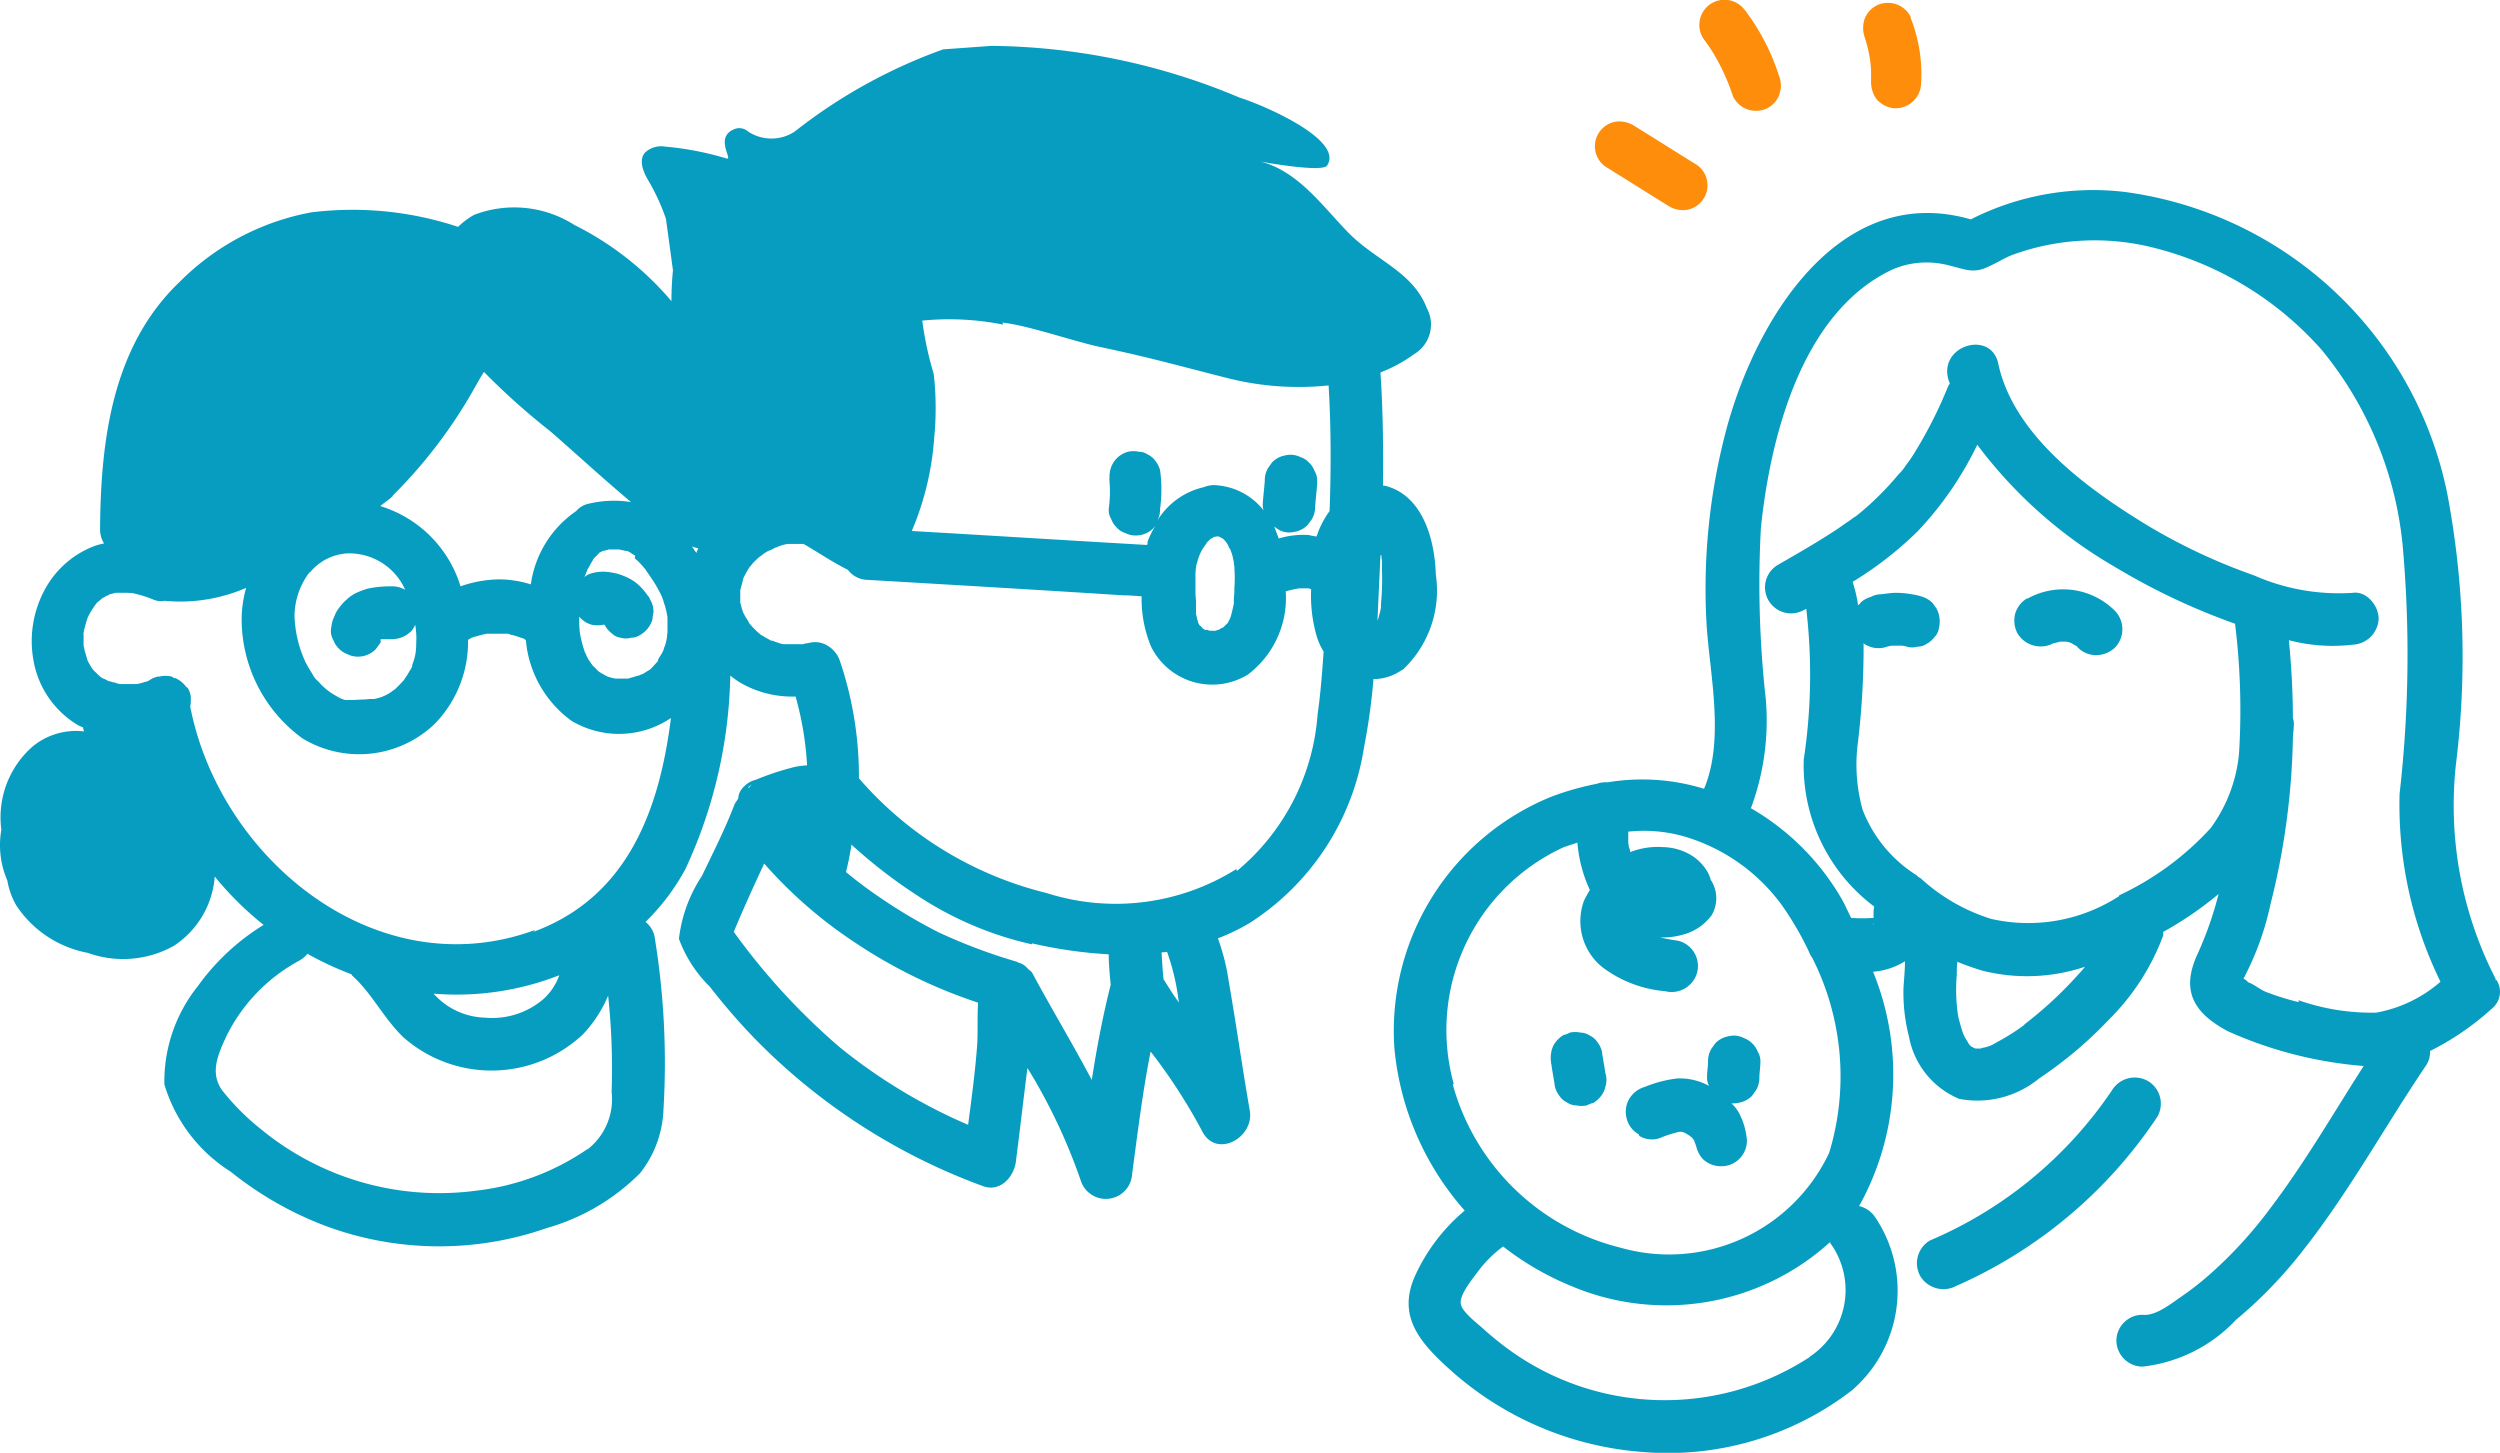 <svg xmlns="http://www.w3.org/2000/svg" width="50.141" height="29.138" viewBox="0 0 50.141 29.138">
  <g id="PICTOS_SITE_CHATEAUGIRON-16" transform="translate(-3.453 -14.04)">
    <g id="Groupe_577" data-name="Groupe 577">
      <path id="Tracé_32576" data-name="Tracé 32576" d="M36.24,16.57a.556.556,0,0,0-.38-.09.5.5,0,0,0-.21.9c.42.26.83.52,1.25.78a.556.556,0,0,0,.38.09.5.5,0,0,0,.21-.9C37.07,17.09,36.66,16.83,36.24,16.57Z" fill="#fd8d0a"/>
      <path id="Tracé_32577" data-name="Tracé 32577" d="M38.43,14.22a.5.5,0,1,0-.78.64c.05.07.1.14.15.22a4.218,4.218,0,0,1,.41.89.51.51,0,0,0,.28.26.525.525,0,0,0,.39-.01.51.51,0,0,0,.26-.28l.03-.13a.569.569,0,0,0-.04-.26,4.382,4.382,0,0,0-.69-1.32Z" fill="#fd8d0a"/>
      <path id="Tracé_32578" data-name="Tracé 32578" d="M41.78,14.39a.51.51,0,0,0-.28-.26.525.525,0,0,0-.39.01.51.51,0,0,0-.26.28.581.581,0,0,0,.01.39c0,.02.02.05.02.07a2.352,2.352,0,0,1,.1.58v.2a.6.6,0,0,0,.11.37.542.542,0,0,0,.34.18.512.512,0,0,0,.55-.45,3.058,3.058,0,0,0-.21-1.37Z" fill="#fd8d0a"/>
    </g>
    <g id="Groupe_578" data-name="Groupe 578">
      <path id="Tracé_32579" data-name="Tracé 32579" d="M53.51,33.71a.134.134,0,0,0-.01-.05,7.609,7.609,0,0,1-.79-4.29,17.533,17.533,0,0,0-.17-5.41,7.629,7.629,0,0,0-6.47-6.07,5.414,5.414,0,0,0-3.09.55c-2.6-.75-4.27,1.94-4.88,4.13a12.445,12.445,0,0,0-.42,3.98c.06.99.37,2.32-.05,3.31a4.214,4.214,0,0,0-1.93-.13.558.558,0,0,0-.22.03,5.538,5.538,0,0,0-.94.27,5.07,5.07,0,0,0-3.12,5.04,5.71,5.71,0,0,0,1.41,3.25,3.714,3.714,0,0,0-1.01,1.34c-.33.78.1,1.29.67,1.81a6.494,6.494,0,0,0,3.89,1.69,6.048,6.048,0,0,0,4.21-1.23,2.636,2.636,0,0,0,.47-3.48.523.523,0,0,0-.32-.22,5.436,5.436,0,0,0,.28-4.7,1.427,1.427,0,0,0,.64-.21c0,.17-.02.37-.03.54a3.525,3.525,0,0,0,.11.97,1.681,1.681,0,0,0,1.01,1.25,1.948,1.948,0,0,0,1.6-.41,8.136,8.136,0,0,0,1.39-1.17,4.66,4.66,0,0,0,1.1-1.7v-.07a7.03,7.03,0,0,0,1.11-.76,7.106,7.106,0,0,1-.42,1.2c-.34.73-.09,1.18.6,1.55a8.217,8.217,0,0,0,2.73.7c-.61.95-1.18,1.94-1.87,2.85a8.68,8.68,0,0,1-1.15,1.27,6.008,6.008,0,0,1-.63.5c-.22.15-.52.4-.79.37a.523.523,0,0,0-.52.52.529.529,0,0,0,.52.52,3.033,3.033,0,0,0,1.88-.94,8.943,8.943,0,0,0,1.35-1.4c.92-1.17,1.63-2.47,2.46-3.7a.475.475,0,0,0,.08-.29,5.463,5.463,0,0,0,1.24-.85.432.432,0,0,0,.09-.58Zm-20.9,2.07a4.034,4.034,0,0,1,2.21-4.75l.27-.09a2.781,2.781,0,0,0,.25.95,2.385,2.385,0,0,0-.12.22,1.189,1.189,0,0,0,.36,1.32,2.425,2.425,0,0,0,1.27.49.531.531,0,0,0,.64-.37.523.523,0,0,0-.37-.64c-.13-.02-.25-.04-.38-.07h-.02a1.476,1.476,0,0,0,.47-.05,1.05,1.05,0,0,0,.59-.39.67.67,0,0,0-.02-.72h0v-.01a.709.709,0,0,0-.07-.16,1,1,0,0,0-.26-.28,1.142,1.142,0,0,0-.62-.2,1.52,1.52,0,0,0-.66.1.355.355,0,0,0-.03-.11.127.127,0,0,0-.01-.06h0v-.24a2.952,2.952,0,0,1,1.1.09,3.72,3.72,0,0,1,1.97,1.37,6.108,6.108,0,0,1,.55.94.539.539,0,0,0,.07.13,5.265,5.265,0,0,1,.34,3.91,3.549,3.549,0,0,1-4.2,1.9,4.639,4.639,0,0,1-3.35-3.27Zm7.15,5.47a5.32,5.32,0,0,1-6-.11,6.364,6.364,0,0,1-.57-.46c-.11-.1-.43-.34-.44-.5-.02-.19.26-.52.37-.67a2.378,2.378,0,0,1,.48-.47,5.755,5.755,0,0,0,1.36.79,4.886,4.886,0,0,0,5.2-.88v.02a1.6,1.6,0,0,1-.41,2.28Zm1.28-8.7h0s0,.01-.02.03C41.02,32.57,41.03,32.56,41.04,32.55Zm2.16,2.52Zm.86-.48a4.21,4.21,0,0,1-.57.36.72.72,0,0,1-.24.1.185.185,0,0,0-.07.02H43.1a.09.09,0,0,1-.05-.01l-.04-.02c-.01,0-.03-.02-.04-.03a.218.218,0,0,1-.04-.05h0c-.02-.04-.05-.08-.07-.12l-.03-.06h0c-.04-.11-.07-.23-.1-.34a3.45,3.45,0,0,1-.03-.86,2.175,2.175,0,0,1,.01-.25,5.173,5.173,0,0,0,.51.18,3.67,3.67,0,0,0,2.05-.08,1.739,1.739,0,0,1-.13.15,7.865,7.865,0,0,1-1.09,1.01Zm1.9-2.58a3.348,3.348,0,0,1-2.57.46,3.725,3.725,0,0,1-1.41-.81c-.02-.02-.04-.02-.06-.04s-.03-.03-.05-.04a2.7,2.7,0,0,1-1.06-1.3,3.387,3.387,0,0,1-.09-1.38,16.21,16.21,0,0,0,.11-1.96c.01,0,.02.03.04.03a.511.511,0,0,0,.4.05.611.611,0,0,1,.13-.03h.19a.425.425,0,0,1,.11.02.375.375,0,0,0,.21,0,.329.329,0,0,0,.19-.06.471.471,0,0,0,.15-.13.31.31,0,0,0,.09-.18.558.558,0,0,0-.05-.4c-.03-.04-.05-.07-.08-.11a.529.529,0,0,0-.23-.13,1.163,1.163,0,0,0-.18-.04,1.733,1.733,0,0,0-.32-.03c-.11,0-.21.02-.32.03a.407.407,0,0,0-.18.05.508.508,0,0,0-.18.09c-.03.02-.05.06-.08.08a2.887,2.887,0,0,0-.11-.47,7.2,7.2,0,0,0,1.31-1.02,6.835,6.835,0,0,0,1.19-1.73,9.188,9.188,0,0,0,2.76,2.45,13.281,13.281,0,0,0,2.41,1.14,14.106,14.106,0,0,1,.08,2.6,3,3,0,0,1-.57,1.5A5.843,5.843,0,0,1,45.95,32Zm3.6,2.13a5.2,5.2,0,0,1-.67-.21c-.12-.05-.23-.15-.35-.19a.213.213,0,0,0-.09-.07c.01-.03.03-.05.04-.08a5.771,5.771,0,0,0,.5-1.41,14.665,14.665,0,0,0,.45-3.31c0-.11.02-.21.02-.32a.425.425,0,0,0-.02-.11c0-.52-.03-1.04-.08-1.56a3.454,3.454,0,0,0,1.28.09.544.544,0,0,0,.52-.52c0-.26-.24-.56-.52-.52a4.222,4.222,0,0,1-1.98-.35,11.693,11.693,0,0,1-2.15-1.01c-1.18-.72-2.67-1.79-2.98-3.24-.14-.66-1.15-.38-1.01.28a.564.564,0,0,0,.04.12.435.435,0,0,0-.04.07,8.665,8.665,0,0,1-.65,1.29,2.751,2.751,0,0,1-.19.28,1.047,1.047,0,0,1-.08.11c-.02.02-.04.05-.06.07.03-.04.03-.05.01-.02a5.479,5.479,0,0,1-.4.44,5.137,5.137,0,0,1-.42.38c-.02.02-.04.03-.06.05h-.01l-.11.08c-.09.06-.17.12-.26.18-.38.25-.78.48-1.18.71a.522.522,0,0,0,.53.9c.01,0,.02-.01.04-.02a11.328,11.328,0,0,1-.05,3.02,3.535,3.535,0,0,0,1.41,2.95c0,.04-.01.07-.01.11v.12h0a3.379,3.379,0,0,1-.45,0c-.05-.1-.1-.21-.15-.31a4.966,4.966,0,0,0-1.86-1.89,5.042,5.042,0,0,0,.3-2.17,20.911,20.911,0,0,1-.1-3.45c.19-1.83.82-4.34,2.65-5.19a1.738,1.738,0,0,1,1.11-.08c.34.08.5.18.82.02.16-.07.31-.17.47-.23a4.816,4.816,0,0,1,2.71-.17,6.653,6.653,0,0,1,3.49,2.08,7.286,7.286,0,0,1,1.62,3.9,24.579,24.579,0,0,1-.06,5,8.072,8.072,0,0,0,.82,3.77,2.679,2.679,0,0,1-1.29.62,4.433,4.433,0,0,1-1.56-.25Z" fill="#069dc1"/>
      <path id="Tracé_32580" data-name="Tracé 32580" d="M44.11,26.04a.531.531,0,0,0-.24.31.552.552,0,0,0,.05.4.544.544,0,0,0,.72.19h.01l.12-.03h.12a.354.354,0,0,1,.11.03c.03.02.07.04.1.06.01,0,.02.02.03.03a.514.514,0,0,0,.37.15.558.558,0,0,0,.37-.15.531.531,0,0,0,0-.74,1.468,1.468,0,0,0-1.76-.24Z" fill="#069dc1"/>
      <path id="Tracé_32581" data-name="Tracé 32581" d="M31.58,27.48a2.18,2.18,0,0,0,.67-1.92c-.02-.71-.27-1.6-1.03-1.78h-.03c.01-.76,0-1.52-.05-2.27a2.992,2.992,0,0,0,.68-.37.69.69,0,0,0,.25-.92c-.28-.73-1.02-.95-1.57-1.51-.52-.53-1.01-1.24-1.77-1.43,0,0,1.24.23,1.34.08.35-.53-1.35-1.24-1.75-1.36a13.083,13.083,0,0,0-4.98-1.04l-.97.07a10.574,10.574,0,0,0-2.98,1.65.848.848,0,0,1-.93,0,.267.267,0,0,0-.25-.06c-.45.15-.05.63-.18.6a6.167,6.167,0,0,0-1.24-.24.474.474,0,0,0-.4.12c-.13.15-.04.38.06.55a4.171,4.171,0,0,1,.36.78l.14,1.03c-.02.2-.03.41-.03.62a6.16,6.16,0,0,0-1.95-1.53,2.245,2.245,0,0,0-2.01-.2,1.574,1.574,0,0,0-.32.24,6.712,6.712,0,0,0-2.95-.29,5.008,5.008,0,0,0-2.64,1.4c-1.35,1.29-1.58,3.19-1.59,4.97a.538.538,0,0,0,.08.27,1.332,1.332,0,0,0-.19.05,1.894,1.894,0,0,0-.99.86,2.166,2.166,0,0,0-.24,1.41,1.89,1.89,0,0,0,.89,1.32,1.173,1.173,0,0,0,.11.05.235.235,0,0,0,.02.08,1.366,1.366,0,0,0-1.03.3,1.888,1.888,0,0,0-.63,1.67A1.787,1.787,0,0,0,3.6,31.7a1.5,1.5,0,0,0,.18.5,2.2,2.2,0,0,0,1.43.95,2.09,2.09,0,0,0,1.73-.14,1.822,1.822,0,0,0,.82-1.39,6.421,6.421,0,0,0,.98.97,4.561,4.561,0,0,0-1.32,1.23,3.056,3.056,0,0,0-.67,1.97,3.128,3.128,0,0,0,1.33,1.75A6.989,6.989,0,0,0,9.91,38.6a6.538,6.538,0,0,0,4.51.07,4.286,4.286,0,0,0,1.87-1.1,2.182,2.182,0,0,0,.47-1.28,15.578,15.578,0,0,0-.17-3.41.506.506,0,0,0-.19-.35,4.411,4.411,0,0,0,.8-1.06,9.625,9.625,0,0,0,.9-3.88,2.028,2.028,0,0,0,.18.13,2.076,2.076,0,0,0,1.13.29,6.42,6.42,0,0,1,.23,1.38,1.967,1.967,0,0,0-.24.03,5.615,5.615,0,0,0-.79.26.478.478,0,0,0-.23.13.386.386,0,0,0-.11.17c-.01.03,0,.06-.02.09l-.06.09c-.19.5-.43.97-.66,1.45a2.881,2.881,0,0,0-.46,1.26,2.6,2.6,0,0,0,.62.96,12.651,12.651,0,0,0,.9,1.04,12.31,12.31,0,0,0,4.58,2.96c.35.13.63-.2.66-.51.08-.62.15-1.24.23-1.86a11.386,11.386,0,0,1,1.07,2.26.528.528,0,0,0,1.03-.14c.11-.82.21-1.64.37-2.45a11.081,11.081,0,0,1,1.03,1.59c.28.57,1.05.14.96-.4-.15-.86-.27-1.72-.42-2.58a4.361,4.361,0,0,0-.22-.88,4.184,4.184,0,0,0,.64-.31,5.109,5.109,0,0,0,2.29-3.52A12.538,12.538,0,0,0,31,27.66a.981.981,0,0,0,.58-.19Zm-8.02-6.97c.53.06,1.44.38,1.96.49,1,.21,1.55.37,2.54.62a5.8,5.8,0,0,0,2.04.15c.05.84.05,1.68.02,2.52a1.753,1.753,0,0,0-.26.51,1.1,1.1,0,0,1-.16-.03,1.734,1.734,0,0,0-.6.07l-.09-.24a.865.865,0,0,0,.1.07.455.455,0,0,0,.2.05.675.675,0,0,0,.14-.02.478.478,0,0,0,.23-.13c.03-.04.05-.07.08-.11a.484.484,0,0,0,.07-.26c.01-.15.03-.3.04-.45v-.06a.351.351,0,0,0-.05-.2.452.452,0,0,0-.11-.17.386.386,0,0,0-.17-.11.455.455,0,0,0-.2-.05.675.675,0,0,0-.14.02.478.478,0,0,0-.23.13c-.03.04-.05.07-.08.11a.484.484,0,0,0-.07.26c-.01.15-.03.3-.04.45v.07a.235.235,0,0,0,.02.08,1.327,1.327,0,0,0-.99-.51.522.522,0,0,0-.21.04,1.478,1.478,0,0,0-.94.68.475.475,0,0,0,.06-.24,2.91,2.91,0,0,0,0-.78.508.508,0,0,0-.09-.18.374.374,0,0,0-.15-.13.329.329,0,0,0-.19-.06.5.5,0,0,0-.21,0,.5.5,0,0,0-.36.37.66.66,0,0,0,0,.28.5.5,0,0,0-.02-.12,2.564,2.564,0,0,1-.01.62.351.351,0,0,0,.05.2.452.452,0,0,0,.11.17.386.386,0,0,0,.17.11.455.455,0,0,0,.2.05.5.5,0,0,0,.37-.15l.04-.05a1.912,1.912,0,0,0-.16.32.17.17,0,0,1-.01.07c-1.57-.09-3.15-.19-4.72-.28a5.815,5.815,0,0,0,.45-1.87,6.09,6.09,0,0,0-.01-1.28,6.817,6.817,0,0,1-.23-1.07,5.534,5.534,0,0,1,1.62.08Zm4.08,6.17a.574.574,0,0,1-.07-.04c.01,0-.04-.05-.06-.06l-.03-.06v-.01h0c0-.02-.02-.05-.02-.07s-.02-.07-.02-.1v-.16a1.477,1.477,0,0,0-.01-.21v-.36a1.087,1.087,0,0,1,.01-.18h0a.5.5,0,0,1,.03-.13.564.564,0,0,1,.04-.12c0-.02.02-.04.02-.05a.746.746,0,0,1,.07-.12c.01-.02.08-.1.04-.07l.07-.07.01-.01s.02-.02.03-.02.03-.02.05-.03.04,0,.05-.01h.05s.12.07.05.02a.474.474,0,0,1,.1.1h0a.435.435,0,0,1,.04.07.251.251,0,0,0,.04.07c.01.04.03.08.04.12s.02.09.03.14a.2.2,0,0,0,.01.07v.04a2.67,2.67,0,0,1,0,.4,1.34,1.34,0,0,1-.01.2v.11h0c-.02.1-.04.19-.07.29l-.05.1s-.01.02-.02.02l-.04.04-.02.02s-.02.02-.03.02-.07.04-.07.04a.142.142,0,0,0-.06.02h-.12c-.02,0-.07-.03-.06-.02ZM17.33,25s.09.03.13.04a.355.355,0,0,0-.04.09c-.03-.04-.06-.09-.09-.13Zm-1.14.24c-.11-.07,0,0,.02.02a1.141,1.141,0,0,1,.11.11c.03.03.05.06.07.08h0c.04.06.09.13.13.19a2.706,2.706,0,0,1,.21.37.1.1,0,0,0,.01.03c.02.05.03.1.05.15a1.891,1.891,0,0,1,.05.23v.3s-.01.08-.01.1a1.046,1.046,0,0,1-.04.17.465.465,0,0,0-.03.09,1.091,1.091,0,0,1-.06.11.405.405,0,0,0-.05.09v.02h0c-.05.05-.09.1-.14.15l-.02.02-.02.01c-.03.02-.05.03-.08.05a.3.3,0,0,1-.08.04c-.02,0-.03.02-.05.02h-.01c-.06.02-.13.04-.2.06h-.26a1.546,1.546,0,0,1-.15-.04c-.06-.03-.11-.06-.16-.09-.01,0-.02-.02-.03-.02a1.141,1.141,0,0,0-.11-.11.144.144,0,0,0-.02-.03c-.02-.02-.03-.05-.05-.07a.611.611,0,0,1-.07-.14.077.077,0,0,0-.02-.03.158.158,0,0,0-.01-.04,2.221,2.221,0,0,1-.09-.37c0-.03-.01-.12-.01-.15v-.15a.689.689,0,0,0,.13.11.612.612,0,0,0,.12.05.593.593,0,0,0,.23,0h.03l.01.02a.471.471,0,0,0,.13.15.31.31,0,0,0,.18.09.375.375,0,0,0,.21,0,.329.329,0,0,0,.19-.06.531.531,0,0,0,.24-.31.675.675,0,0,1,.02-.14.484.484,0,0,0-.07-.26.218.218,0,0,0-.05-.08,1.151,1.151,0,0,0-.14-.17.885.885,0,0,0-.25-.18,1.667,1.667,0,0,0-.2-.08,1.7,1.7,0,0,0-.22-.04.852.852,0,0,0-.32.03.329.329,0,0,0-.13.07.037.037,0,0,1,.01-.03s.03-.08.04-.1a.07.07,0,0,1,.02-.04c.02-.04.04-.07.06-.11a.435.435,0,0,0,.04-.07c0-.01.02-.02.02-.03a1.141,1.141,0,0,0,.11-.11.329.329,0,0,0,.06-.03.527.527,0,0,0,.12-.03h.21s.1.02.13.03h.03a.405.405,0,0,1,.09.05.435.435,0,0,0,.07.04Zm-4.86-1.26a9.819,9.819,0,0,0,1.68-2.23c.04-.07.09-.16.15-.25a13.894,13.894,0,0,0,1.33,1.19c.54.47,1.07.96,1.62,1.42a2.18,2.18,0,0,0-.88.04.438.438,0,0,0-.22.14,2.135,2.135,0,0,0-.91,1.47,2.185,2.185,0,0,0-.63-.1,2.379,2.379,0,0,0-.78.14,2.425,2.425,0,0,0-1.61-1.61c.08-.07.18-.13.25-.2ZM9.67,25.52a1.053,1.053,0,0,1,.73-.38,1.227,1.227,0,0,1,1.18.73.52.52,0,0,0-.25-.07,2.437,2.437,0,0,0-.27.01,2.166,2.166,0,0,0-.25.04,2.185,2.185,0,0,0-.23.09.832.832,0,0,0-.18.13.6.6,0,0,0-.08.08,1.015,1.015,0,0,0-.13.18c-.02.05-.05.11-.07.17a1.127,1.127,0,0,0-.03.18.351.351,0,0,0,.05.2.483.483,0,0,0,.28.28.455.455,0,0,0,.2.05.5.5,0,0,0,.37-.15c.03-.04.05-.07.08-.11s.01-.06.02-.09h.23a.558.558,0,0,0,.37-.15.419.419,0,0,0,.09-.14,1.56,1.56,0,0,1,.02.38,1.024,1.024,0,0,1-.07.4s-.03.09,0,.03a.467.467,0,0,1-.05.1c-.02.03-.04.07-.06.1,0,0-.09.13-.05.08-.05.06-.1.11-.15.16a.5.5,0,0,1-.08.07c.05-.04-.02.01-.03.02a.842.842,0,0,1-.36.15h-.07c-.05,0-.09.01-.14.01-.08,0-.16.01-.24.01h-.12A.583.583,0,0,1,10.2,28a1.244,1.244,0,0,1-.36-.29.443.443,0,0,1-.12-.15c-.05-.08-.1-.16-.14-.24a2.39,2.39,0,0,1-.22-.92,1.462,1.462,0,0,1,.3-.88Zm1.48,1.16a.387.387,0,0,1-.01.09l-.02.05h0a.737.737,0,0,0,.04-.14ZM6.4,27.75Zm8.83,9.34a4.92,4.92,0,0,1-2.22.83,5.626,5.626,0,0,1-4.32-1.23,4.8,4.8,0,0,1-.78-.78c-.25-.35-.09-.71.08-1.08a3.458,3.458,0,0,1,1.46-1.52.607.607,0,0,0,.17-.14,6.43,6.43,0,0,0,.88.41.144.144,0,0,0,.02.03c.4.36.63.86,1.03,1.24a2.676,2.676,0,0,0,3.6-.07,2.618,2.618,0,0,0,.5-.77,13.84,13.84,0,0,1,.07,1.93,1.276,1.276,0,0,1-.48,1.15Zm-3.07-3.12a5.65,5.65,0,0,0,2.51-.37,1.16,1.16,0,0,1-.32.48,1.585,1.585,0,0,1-1.18.37,1.432,1.432,0,0,1-1.02-.48Zm2.03-1.28c-3.17,1.17-6.32-1.41-6.92-4.47,0-.04.01-.07.01-.11v-.1a.492.492,0,0,0-.06-.17c0-.01-.02-.01-.03-.02a.549.549,0,0,0-.22-.18H6.95c-.02,0-.03-.02-.05-.03a.528.528,0,0,0-.25,0H6.62a.476.476,0,0,0-.18.08.3.3,0,0,1-.09.03.936.936,0,0,1-.16.04H5.88a.3.3,0,0,1-.12-.03.235.235,0,0,1-.08-.02.1.1,0,0,1-.04-.01c-.02,0-.08-.04-.09-.04a.338.338,0,0,1-.11-.07h0c-.02-.02-.04-.03-.05-.05a.6.6,0,0,1-.08-.08h0c-.01-.02-.03-.04-.04-.06-.02-.04-.04-.07-.06-.11,0-.02,0-.02-.01-.02v-.02c-.02-.05-.03-.11-.05-.16A.371.371,0,0,0,5.13,27v-.28c0,.05-.02.09,0,.01a1.462,1.462,0,0,1,.05-.2.318.318,0,0,1,.03-.09v-.01a1.618,1.618,0,0,1,.1-.18.592.592,0,0,0,.04-.06c.01-.02.03-.03.03-.04.04-.05.1-.08.14-.13l-.03.03s.02-.02.03-.02c.04-.02.07-.04.11-.06a.076.076,0,0,0,.04-.02c-.1.07-.07.03-.02.01l.12-.03h.25c.02,0,.11.01.04,0a.359.359,0,0,1,.11.02,2.285,2.285,0,0,1,.37.12.38.38,0,0,0,.21.02,3.32,3.32,0,0,0,1.64-.26,2.35,2.35,0,0,0-.09.6,2.957,2.957,0,0,0,1.22,2.42,2.192,2.192,0,0,0,2.65-.29,2.355,2.355,0,0,0,.67-1.69c.03-.01.05-.03.08-.04s.04-.02.06-.02a2.1,2.1,0,0,1,.24-.06h.39a.12.12,0,0,1,.08.02.527.527,0,0,1,.12.03c.04.01.08.03.12.04a.052.052,0,0,1,.04.02c.01,0,.02.01.03.02a2.236,2.236,0,0,0,.92,1.62,1.861,1.861,0,0,0,1.99-.06c-.23,1.83-.86,3.59-2.76,4.29Zm9.96.27a9.071,9.071,0,0,0,1.54.22c0,.2.02.41.04.61-.16.63-.28,1.27-.38,1.91-.38-.72-.81-1.43-1.19-2.14-.02-.04-.05-.05-.08-.08l-.06-.06a.329.329,0,0,0-.13-.07c-.02,0-.03-.02-.04-.02a10.99,10.99,0,0,1-1.57-.59,10.215,10.215,0,0,1-1.15-.68,8.72,8.72,0,0,1-.71-.53,5.351,5.351,0,0,0,.11-.55A10.091,10.091,0,0,0,21.85,32a6.9,6.9,0,0,0,2.3.98Zm-5.67-3.12h-.02a.144.144,0,0,1,.02-.03c.03-.02.06-.05.09-.07-.04.02-.06.06-.09.09Zm-.31,2.89c.19-.46.4-.92.61-1.37a8.995,8.995,0,0,0,1.77,1.55,10.181,10.181,0,0,0,2.52,1.24c-.02.29,0,.59-.02.87-.04.53-.11,1.05-.18,1.58a10.959,10.959,0,0,1-2.58-1.56A13.251,13.251,0,0,1,18.17,32.73Zm8.91,1.29s.01.09.02.13c-.11-.15-.21-.31-.31-.47-.02-.18-.03-.36-.04-.54a.449.449,0,0,0,.11-.01A4.631,4.631,0,0,1,27.08,34.02Zm1.17-2.55a4.553,4.553,0,0,1-3.81.48,7.257,7.257,0,0,1-3.76-2.3,7.23,7.23,0,0,0-.38-2.35.563.563,0,0,0-.25-.31.477.477,0,0,0-.39-.05.355.355,0,0,0-.1.02h-.39a.354.354,0,0,1-.11-.03.487.487,0,0,1-.11-.04h-.03c-.07-.04-.13-.07-.19-.11h-.01c-.03-.03-.06-.05-.09-.08l-.09-.09c-.02-.02-.07-.1-.04-.04s-.02-.03-.03-.05-.04-.07-.06-.1-.03-.06-.05-.09h0a1.655,1.655,0,0,1-.06-.21v-.24c.02-.08.04-.15.06-.23h0a.049.049,0,0,1,.01-.03c.02-.04.04-.08.07-.13.01-.02.02-.03.03-.05a.144.144,0,0,1,.02-.03.381.381,0,0,0,.05-.06,1.288,1.288,0,0,1,.17-.16c.01,0,.05-.04.07-.05a.539.539,0,0,1,.13-.07c.02,0,.04-.02.06-.03a.142.142,0,0,0,.04-.02h0c.03,0,.05-.02.08-.03a.936.936,0,0,1,.16-.04h.32c.28.16.57.36.89.52a.5.5,0,0,0,.39.2c1.71.1,3.42.2,5.13.31.12,0,.24.01.37.02a2.487,2.487,0,0,0,.19,1.01,1.368,1.368,0,0,0,1.94.56,1.924,1.924,0,0,0,.76-1.67,2.613,2.613,0,0,1,.27-.06h.18a.142.142,0,0,1,.06.02,2.905,2.905,0,0,0,.12.97,1.426,1.426,0,0,0,.13.28c-.03.42-.06.84-.12,1.25a4.509,4.509,0,0,1-1.62,3.15Zm2.9-6.29v-.03c0,.02.01.03.01.05a.2.2,0,0,0,.01.07v.18a5.561,5.561,0,0,1-.02.71v.06a.847.847,0,0,1-.04.17.254.254,0,0,1-.02.07.031.031,0,0,1-.01.02c.02-.43.04-.87.06-1.3Z" fill="#069dc1"/>
      <path id="Tracé_32582" data-name="Tracé 32582" d="M34.73,36.02a.374.374,0,0,0,.15.13.329.329,0,0,0,.19.06.5.5,0,0,0,.21,0,.5.5,0,0,1,.13-.05.575.575,0,0,0,.19-.19.5.5,0,0,0,.05-.13.447.447,0,0,0,0-.28c-.02-.15-.05-.29-.07-.44a.508.508,0,0,0-.09-.18.374.374,0,0,0-.15-.13.353.353,0,0,0-.19-.06.5.5,0,0,0-.21,0,.5.5,0,0,1-.13.05.575.575,0,0,0-.19.19.5.5,0,0,0-.05.13.661.661,0,0,0,0,.28c.02.15.05.29.07.44A.508.508,0,0,0,34.73,36.02Z" fill="#069dc1"/>
      <path id="Tracé_32583" data-name="Tracé 32583" d="M36.33,36.82a.477.477,0,0,0,.4.05,2.671,2.671,0,0,1,.4-.13h.05a.142.142,0,0,1,.06.02.671.671,0,0,1,.14.09l.03.03c0,.01.01.02.02.03a.528.528,0,0,1,.03.12v-.08h0a.577.577,0,0,0,.14.33.514.514,0,0,0,.37.15.5.5,0,0,0,.37-.15.514.514,0,0,0,.15-.37,1.426,1.426,0,0,0-.13-.49.763.763,0,0,0-.18-.25h.04a.675.675,0,0,0,.14-.02.478.478,0,0,0,.23-.13c.03-.04.05-.07.08-.11a.484.484,0,0,0,.07-.26c0-.1.02-.2.02-.31a.351.351,0,0,0-.05-.2.483.483,0,0,0-.28-.28.455.455,0,0,0-.2-.05.675.675,0,0,0-.14.02.478.478,0,0,0-.23.13c-.03.04-.05.07-.08.11a.484.484,0,0,0-.07.26c0,.1-.02.2-.02.31a.366.366,0,0,0,.04.18,1.209,1.209,0,0,0-.64-.15,2.5,2.5,0,0,0-.65.17.531.531,0,0,0-.31.24.511.511,0,0,0-.05.4.5.5,0,0,0,.24.31Zm1.13.12h0v0Z" fill="#069dc1"/>
      <path id="Tracé_32584" data-name="Tracé 32584" d="M46.72,36.44a.526.526,0,0,0-.19-.72.535.535,0,0,0-.72.19,8.333,8.333,0,0,1-3.65,3.01.53.53,0,0,0-.19.72.544.544,0,0,0,.72.19,9.363,9.363,0,0,0,4.03-3.39Z" fill="#069dc1"/>
    </g>
  </g>
</svg>
